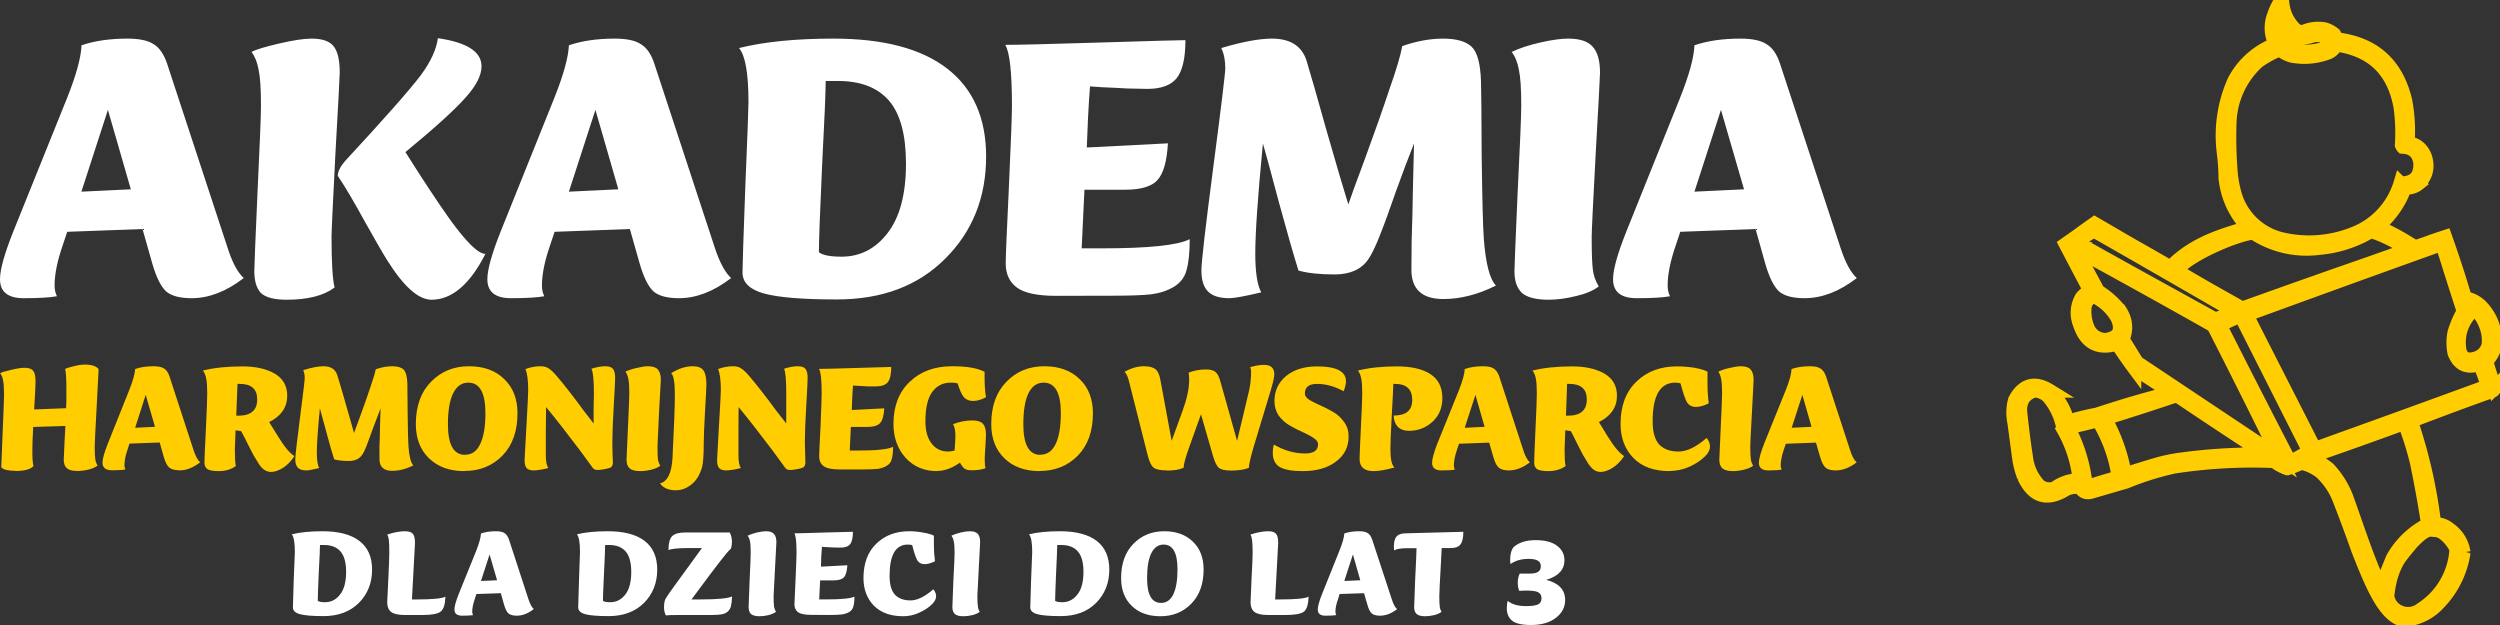 <?xml version="1.0" encoding="UTF-8" standalone="no"?>
<svg xmlns="http://www.w3.org/2000/svg"
  xmlns:svg="http://www.w3.org/2000/svg" version="1.1" width="240" height="60" viewBox="0 0 180 45">
  <rect x="0" y="0" width="180" height="45" fill="#333333" stroke="none"/>
  <title>Akademia Harmonijnego Wsparcia</title>
  <desc>Szkolenia, Mentoring, Superwizja i Warsztaty jako bezpłatne działania wspierające dot. wdrażania nowego modelu opieki nad dziećmi w wieku do 3 lat</desc>
  <style>
  .txt{stroke-width:0;stroke-dasharray:none}
  .white{fill:#fff}
  .yellow{fill:#ffcd00}
  .stroke{stroke:#ffcd00;stroke-width:1;stroke-dasharray:none;stroke-opacity:1;image-rendering:optimizeQuality;shape-rendering:geometricPrecision;text-rendering:geometricPrecision;clip-rule:evenodd;fill:none;}
  </style>
  <path class="txt white" d="M13.8 21.47q-1.26 0-1.83-.48-.57-.52-1-2l-.71-2.5-5.42.2-.34 1.02q-.57 1.65-.57 2.85 0 .43.17.77-.77.14-2.39.14Q0 21.47 0 20.1q0-1.02.94-3.39l3.88-9.63q1-2.5 1.05-3.82 1.4-.48 3.3-.48 1.29 0 1.89.4.62.37.97 1.4l4.36 13.27q.5 1.57 1.16 2.17-1.88 1.45-3.76 1.45zM5.86 13.8l3.56-.17-1.65-5.72Zm25.21 7.78q-1.4 0-3.16-2.79-.45-.71-1.65-2.85-1.17-2.14-1.94-3.28 0-.45.51-1.05 4.28-4.62 5.48-6.21 1.05-1.43 1.22-2.65 3.14.45 3.14 2.02 0 .97-1.12 2.22-1.14 1.31-4.36 3.96 1.91 3.03 3.17 4.8 1.82 2.53 2.59 2.53-1.68 3.3-3.88 3.3zm-10.43 0q-1.33 0-1.85-.48-.48-.51-.48-1.57 0-.48.23-5.67.25-5.21.25-6.27 0-1.8-.17-2.56-.14-.8-.51-1.29.45-.25 1.96-.6 1.52-.36 2.37-.36 1.14 0 1.57.54.45.54.45 1.9 0 .38-.31 5.82-.28 5.44-.28 6.01 0 2.77.22 3.65-1.17.88-3.45.88zm28.24-.11q-1.25 0-1.82-.48-.57-.52-1-2l-.71-2.5-5.42.2-.34 1.02q-.57 1.65-.57 2.85 0 .43.17.77-.77.14-2.4.14-1.7 0-1.7-1.37 0-1.02.94-3.39l3.87-9.63q1-2.5 1.06-3.82 1.4-.48 3.3-.48 1.29 0 1.88.4.63.37.97 1.4l4.36 13.27q.52 1.57 1.17 2.17-1.88 1.45-3.76 1.45zm-7.92-7.67 3.56-.17-1.65-5.72zm19.28 7.76q-3.67 0-5.24-.43-1.54-.43-1.54-1.51 0-.69.2-6.13.23-5.47.23-6.13 0-3.1-.68-3.9 2.73-.68 6.8-.68 5.4 0 8.19 2.16Q71 7.11 71 11.27q0 4.42-2.94 7.35-2.93 2.94-7.8 2.94zm.35-3.08q2 0 3.3-1.68 1.34-1.71 1.34-5.02 0-3.1-1.22-4.53-1.23-1.42-3.68-1.42h-.88q0 1.1-.26 6.12-.23 5.02-.23 6.21.4.32 1.63.32zm15.44 2.82q-2 0-2.82-.6-.8-.6-.8-1.74 0-.68.23-5.5.22-4.84.22-5.84 0-3.59-.48-4.39 1.37 0 6.87-.17 5.53-.17 6.1-.17 0 1.94-.63 2.74-.63.77-2.11.77l-1.45-.03q-1-.06-1.83-.09l-.85-.06q-.06.72-.14 2.2l-.09 2.2 5.84-.3q-.11 1.97-.77 2.66-.62.68-2.33.68h-2.91l-.2 4.22h1.48q5.02 0 6.3-.66 0 1.43-.23 2.23-.2.77-.91 1.2-.71.42-1.63.54-.9.1-2.7.1zm12.47.17q-1.02 0-1.5-.46-.5-.48-.5-1.53 0-.89.86-7.47t.86-7.1q0-.85-.29-1.45 2.28-.68 3.65-.68 2 0 2.5 1.62.4 1.31 1.46 5.1 1.08 3.76 1.54 5.22.14-.46 1.2-3.3 1.05-2.86 1.76-5 .75-2.13.92-3.1 1.54-.54 2.93-.54 1.43 0 2.05.57.63.57.69 2.5.03.8.05 5.42.06 4.59.15 5.87.2 2.73.88 3.42-1.94.97-3.79.97-2.3 0-2.3-2.11l.02-2.17q.06-1.6.09-3.7l.08-3.22q-.57 1.42-1.31 3.47-.71 2.06-1.17 3.2-.45 1.14-.82 1.68-.75 1.08-2.43 1.08-1.6 0-2.59-.28-.48-1.52-1.4-4.88-.9-3.39-1.16-4.27-.55 5.67-.55 7.92 0 2.02.43 2.8-1.77.42-2.3.42zm23 .11q-1.34 0-1.91-.48-.55-.51-.55-1.57 0-.48.23-5.67.26-5.21.26-6.27 0-1.8-.17-2.56-.14-.8-.52-1.29.83-.4 2.06-.68 1.22-.28 2.02-.28 1.23 0 1.74.57.54.57.54 1.88 0 .37-.31 5.81-.29 5.44-.29 6.01 0 1.77.09 2.4.08.62.42 1.17-.57.45-1.65.7-1.05.26-1.97.26zm18.43-.11q-1.26 0-1.83-.48-.57-.52-1-2l-.7-2.5-5.42.2-.34 1.02q-.57 1.65-.57 2.85 0 .43.17.77-.77.14-2.4.14-1.7 0-1.7-1.37 0-1.02.94-3.39l3.87-9.63q1-2.5 1.05-3.82 1.4-.48 3.31-.48 1.28 0 1.88.4.63.37.97 1.4l4.36 13.27q.51 1.57 1.17 2.17-1.88 1.45-3.76 1.45zM122 13.8l3.57-.17-1.66-5.72z" />
  <path class="txt yellow" d="M1.12 33.9q-.79 0-1.03-.25l.1-2.5q.1-2.3.1-2.74 0-.72-.07-1.03-.06-.32-.21-.51.18-.1.79-.24.62-.15.96-.15.46 0 .63.22.17.21.17.76 0 .38-.1 2.02l2.3-.09.02-.58v-.78q0-1.25-.1-1.46.18-.1.62-.2.46-.12.8-.12.76 0 1 .33l-.14 2.72q-.14 2.56-.14 2.8 0 .7.04.95.03.25.17.47-.23.18-.66.29-.43.1-.8.1-.53 0-.76-.2-.22-.2-.22-.62l.02-.43.04-.92.06-1.07-2.32.07q-.06 1.09-.06 1.72 0 .79.08 1.1-.32.35-1.3.35zm11.8-.04q-.5 0-.74-.2-.23-.2-.4-.8l-.28-1-2.18.08-.13.41q-.23.67-.23 1.15 0 .17.07.3-.31.06-.96.06-.69 0-.69-.55 0-.4.38-1.36L9.3 28.1q.4-1 .43-1.53.56-.2 1.32-.2.52 0 .76.16.25.15.39.56l1.74 5.33q.21.63.47.87-.75.58-1.5.58zM9.73 30.8l1.43-.07-.67-2.3Zm9.78 3.18q-.25 0-.48-.15-.22-.15-.42-.47l-.38-.63-.42-.82q-.25-.52-.45-.87l-.4-.06-.05 1.36q0 .88.07 1.22-.52.36-1.22.36-.6 0-.82-.14-.22-.15-.22-.48 0-.3.1-2.33.1-2.04.1-2.65 0-.71-.07-1.05-.06-.36-.24-.59 1.18-.3 2.85-.3 1.42 0 2.32.52.9.53.9 1.59 0 1.25-1.3 1.9.75 1.24 1.12 1.75.38.5.7.7-.36.55-.83.85-.47.29-.86.29zm-2.5-4.05h.14q1.37 0 1.37-1.17 0-1.12-1.26-1.12h-.16zm5.05 3.94q-.41 0-.6-.18-.2-.2-.2-.62 0-.35.34-3 .34-2.63.34-2.84 0-.34-.11-.58.91-.28 1.46-.28.8 0 1 .66.17.52.6 2.04l.6 2.1.49-1.33q.42-1.15.7-2 .3-.86.37-1.25.62-.22 1.18-.22.57 0 .82.23t.28 1l.02 2.18q.02 1.84.06 2.36.08 1.1.35 1.37-.78.39-1.52.39-.92 0-.92-.85v-.87q.03-.64.04-1.48l.04-1.3-.53 1.4q-.29.82-.47 1.28-.18.46-.33.67-.3.44-.97.44-.64 0-1.04-.12-.2-.6-.56-1.95l-.47-1.72q-.22 2.28-.22 3.18 0 .81.17 1.12-.7.17-.92.17zm11.37.05q-1.59 0-2.54-.92t-.95-2.46q0-1.94 1.09-3.05 1.09-1.12 2.74-1.12 1.6 0 2.54.93.95.91.95 2.46 0 1.93-1.09 3.05-1.08 1.1-2.74 1.1zm.06-1.18q.72 0 1.08-.76.38-.78.38-2.23 0-2.2-1.23-2.2-.72 0-1.1.78-.37.76-.37 2.22 0 2.2 1.24 2.2zm5.99.96q-.7.17-1.04.17-.36 0-.52-.16-.15-.17-.15-.6l.13-2.37q.13-2.3.13-2.66 0-1.04-.2-1.51.55-.2 1.1-.2.35 0 .58.16.24.15.58.55.4.47.9 1.11.5.64 1.01 1.34l.74.96v-.96l.02-1.17q0-1.5-.18-1.81.56-.18 1-.18.42 0 .56.2.15.18.15.64 0 .33-.1 2.02-.1 1.7-.1 2.6l.01.79.03.67q0 .26-.16.37-.12.06-.45.12-.32.06-.48.06-.26 0-.36-.15l-.35-.48-.57-.78q-1.4-1.86-2.44-3.12l-.02 1.61v1.88q0 .64.18.9zm6.61.22q-.53 0-.76-.2-.22-.2-.22-.62l.1-2.28q.1-2.1.1-2.51 0-.72-.07-1.03-.06-.32-.21-.52.33-.16.82-.27.5-.12.81-.12.5 0 .7.23.22.23.22.76l-.13 2.33q-.11 2.18-.11 2.41 0 .71.03.96.04.25.17.47-.22.18-.66.29-.42.1-.79.1zm2.57 1.38q-.8 0-1.14-.5.8-.18.9-1.82.17-3.36.17-4.56 0-1.33-.27-1.55.8-.5 1.55-.5.56 0 .77.29.22.29.22 1.03 0 .26-.1 1.95-.09 1.68-.09 2.27 0 1.28-.12 1.72-.25.86-.78 1.26-.51.41-1.1.41zm4.68-1.6q-.69.17-1.04.17-.36 0-.52-.16-.15-.17-.15-.6l.13-2.37q.14-2.3.14-2.66 0-1.04-.2-1.51.54-.2 1.09-.2.35 0 .58.16.24.15.58.55.4.47.9 1.11.5.64 1.01 1.34l.75.96v-2.13q0-1.5-.16-1.81.56-.18.99-.18.42 0 .56.2.15.18.15.64 0 .33-.1 2.02-.1 1.7-.1 2.6l.02.79.02.67q0 .26-.16.37-.12.06-.45.12-.32.06-.48.06-.26 0-.36-.15l-.35-.48-.57-.78q-1.4-1.86-2.44-3.12l-.01 1.61v1.88q0 .64.17.9zm7.1.1q-.8 0-1.14-.24-.32-.24-.32-.7 0-.27.1-2.2.08-1.94.08-2.34 0-1.44-.19-1.76.55 0 2.76-.07l2.44-.07q0 .78-.25 1.1-.25.3-.85.3h-.58l-.73-.04-.34-.02q-.03.28-.06.88l-.03.88 2.34-.12q-.05.8-.31 1.07-.25.27-.94.27h-1.16l-.08 1.7h.6q2 0 2.52-.27 0 .57-.1.9-.07.3-.36.47-.29.17-.65.22-.37.04-1.09.04zm7.02.12q-1.38 0-2.26-.96-.87-.97-.87-2.44 0-1.92 1.17-3.03 1.16-1.12 3.05-1.12 1.6 0 2.34.4v.42q0 .82.1 1.41-.5.27-.92.27-.42 0-.66-.26-.23-.26-.46-1-.17-.06-.5-.06-.83 0-1.32.66-.5.67-.5 2.12 0 1.05.46 1.62.44.56 1.17.56.2 0 .47-.07.06-.8.06-1.06 0-.56-.17-.84.7-.27 1.38-.27.56 0 .78.25.21.24.21.77l-.04.83q-.05.69-.05.92 0 .51.06.67-.39.15-1 .15-.33 0-.5-.11-.18-.13-.34-.44-.86.6-1.66.6zm7.4 0q-1.6 0-2.54-.92-.95-.92-.95-2.46 0-1.94 1.09-3.05 1.08-1.12 2.74-1.12 1.59 0 2.54.93.95.91.95 2.46 0 1.93-1.09 3.05-1.09 1.1-2.74 1.1zm.05-1.18q.72 0 1.09-.76.38-.78.38-2.23 0-2.2-1.24-2.2-.72 0-1.1.78-.36.76-.36 2.22 0 2.2 1.23 2.2zm9.12 1.13q-.72 0-.97-.2t-.42-.86l-1.33-5.27q-.13-.56-.34-.77.7-.4 1.4-.4.55 0 .82.21.26.2.36.79l.81 4.37.78-2.15q.48-1.3.48-2.24 0-.32-.04-.52.58-.23 1.25-.23.45 0 .67.17.21.16.34.6l1.23 4.37.85-3.56q.16-.7.16-1.44 0-.17-.07-.3.57-.17 1-.17.74 0 .74.68 0 .32-.31 1.33l-1.17 3.87q-.35 1.19-.35 1.53-.45.2-1.28.2-.66 0-.9-.21-.22-.2-.41-.86l-.86-2.98-.83 2.32q-.42 1.16-.42 1.53-.44.2-1.19.2zm9.77.05q-1.18 0-1.68-.31-.48-.3-.48-1 0-.37.08-.6 1.1.64 2.26.64.92 0 .92-.67 0-.24-.33-.45-.32-.22-.78-.42-.45-.2-.92-.47-.46-.26-.8-.71-.31-.46-.31-1.05 0-1.1.83-1.8.85-.7 2.24-.7 2.08 0 2.08 1.07 0 .3-.17.72-.96-.53-1.92-.53-.87 0-.87.7 0 .23.32.45.34.2.8.4.45.2.9.46.48.27.8.73.33.44.33 1.04 0 1.15-.92 1.82-.9.68-2.38.68zm5.09 0q-1 0-1-.88 0-.3.09-2.2.1-1.9.1-2.52 0-.71-.07-1.05-.06-.36-.24-.59 1.19-.3 2.81-.3 1.55 0 2.4.55.87.56.87 1.73 0 1.04-.7 1.7-.72.66-1.72.66-.5 0-.8-.3-.27-.3-.29-.8 1.34 0 1.34-1.12 0-1.16-1.24-1.16h-.12q-.02.7-.12 2.4-.09 1.68-.09 2.3 0 1.06.29 1.32-.93.26-1.51.26zm9.75-.05q-.5 0-.73-.2-.23-.2-.4-.8l-.29-1-2.17.08-.14.41q-.23.67-.23 1.15 0 .17.07.3-.3.06-.96.06-.68 0-.68-.55 0-.4.37-1.36l1.56-3.86q.4-1 .42-1.53.56-.2 1.33-.2.51 0 .75.16.25.15.4.56l1.74 5.33q.2.63.47.87-.76.58-1.51.58zm-3.18-3.07 1.43-.07-.66-2.3zm9.79 3.18q-.26 0-.49-.15-.21-.15-.42-.47l-.38-.63-.42-.82q-.25-.52-.44-.87l-.4-.06-.05 1.36q0 .88.07 1.22-.53.36-1.22.36-.6 0-.83-.14-.21-.15-.21-.48 0-.3.09-2.33.1-2.04.1-2.65 0-.71-.07-1.05-.06-.36-.24-.59 1.19-.3 2.86-.3 1.42 0 2.32.52.9.53.9 1.59 0 1.25-1.3 1.9.74 1.24 1.12 1.75.38.5.7.7-.37.55-.84.85-.47.29-.86.29zm-2.5-4.05h.14q1.36 0 1.36-1.17 0-1.12-1.26-1.12h-.16zm7.45 3.99q-1.68 0-2.6-.95-.92-.95-.92-2.45 0-1.94 1.14-3.04 1.13-1.1 2.91-1.1.64 0 1.28.1.64.12.93.28v.88q0 .72.09 1.4-.52.26-.93.26-.42 0-.64-.34-.2-.36-.46-1.35-.13-.06-.38-.06-1.63 0-1.63 2.78 0 1.15.47 1.67.48.51 1.4.51.89 0 2.02-.98.24.3.24.62 0 .35-.35.7-.44.44-1.14.76-.68.3-1.43.3zm4.58 0q-.54 0-.77-.2-.22-.2-.22-.62l.1-2.28q.1-2.1.1-2.51 0-.72-.07-1.03-.06-.32-.2-.52.32-.16.82-.27.49-.12.8-.12.5 0 .7.23.22.23.22.76l-.12 2.33q-.12 2.18-.12 2.41 0 .71.04.96.03.25.17.47-.23.18-.67.29-.42.1-.78.1zm7.39-.05q-.5 0-.73-.2-.23-.2-.4-.8l-.29-1-2.17.08-.14.41q-.23.67-.23 1.15 0 .17.07.3-.3.06-.96.06-.68 0-.68-.55 0-.4.37-1.36l1.56-3.86q.4-1 .42-1.53.56-.2 1.33-.2.51 0 .75.16.25.15.4.56l1.74 5.33q.2.63.47.87-.76.58-1.51.58zM129 30.8l1.43-.07-.66-2.3z" />
  <path class="txt white" d="M23.3 44.36q-1.2 0-1.71-.14-.5-.14-.5-.49l.06-2 .08-1.99q0-1-.22-1.27.89-.22 2.21-.22 1.75 0 2.66.7.91.7.91 2.06 0 1.44-.95 2.4-.96.95-2.54.95zm.1-1q.66 0 1.08-.55.44-.55.44-1.63 0-1.01-.4-1.47-.4-.47-1.2-.47h-.28q0 .36-.09 2-.07 1.63-.07 2.02.13.1.53.1zm5.75.92q-.7 0-.99-.22-.28-.22-.28-.7l.08-1.66q.07-1.47.07-1.87 0-.69-.03-.94t-.12-.4q.72-.24 1.27-.24.42 0 .57.18.16.17.16.67l-.22 4.06h.36q1.68 0 2.05-.2-.03.85-.35 1.08-.31.24-1.3.24zm8.06.05q-.4 0-.6-.16-.18-.16-.32-.64l-.23-.82-1.76.06-.11.34q-.19.54-.19.93 0 .13.06.25-.25.04-.78.04-.56 0-.56-.44 0-.34.3-1.1l1.27-3.14q.32-.82.34-1.24.46-.16 1.08-.16.42 0 .61.13.2.12.32.45l1.41 4.32q.17.51.38.7-.6.48-1.22.48zm-2.58-2.5 1.16-.05-.54-1.86zm9.2 2.53q-1.2 0-1.7-.14t-.5-.49l.06-2 .07-1.99q0-1-.22-1.27.89-.22 2.21-.22 1.76 0 2.67.7.9.7.9 2.06 0 1.44-.95 2.4-.96.95-2.54.95zm.11-1q.65 0 1.08-.55.43-.55.43-1.63 0-1.01-.4-1.47-.4-.47-1.2-.47h-.28q0 .36-.08 2-.08 1.63-.08 2.02.13.1.53.1zm4 .95q-.13-.25-.13-.58 0-.39.1-.6.1-.19.6-.88l1.15-1.58.88-1.21h-.92q-1.2 0-1.49.15 0-.74.26-1 .26-.27.92-.27h3.23q.16.29.16.69 0 .23-.07.47-.25.22-.77.9-.52.66-2.07 2.76h.6q1.92 0 2.32-.22-.02.43-.07.65-.03.21-.19.39-.15.18-.44.24-.27.06-.77.06h-2.22q-.9 0-1.09.03zm6.75.06q-.43 0-.62-.16-.17-.17-.17-.5l.07-1.85q.08-1.7.08-2.04 0-.59-.05-.84-.05-.26-.17-.41.27-.13.67-.23.4-.09.66-.09.4 0 .56.19.18.18.18.6l-.1 1.9-.1 1.96q0 .57.03.77.03.2.14.38-.19.15-.54.24-.34.08-.64.08zm3.7-.1q-.66 0-.93-.19-.26-.2-.26-.56 0-.23.08-1.8.07-1.57.07-1.9 0-1.16-.15-1.42.44 0 2.23-.06l1.98-.05q0 .63-.2.89-.2.25-.69.25l-.47-.01-.6-.03-.27-.02-.05.72-.02.71 1.9-.1q-.04.65-.25.87-.2.22-.76.22h-.95l-.07 1.37h.49q1.63 0 2.05-.2 0 .45-.08.71-.06.25-.3.4-.23.13-.52.17-.3.04-.88.04zm6.64.1q-1.36 0-2.12-.77-.74-.77-.74-1.98 0-1.58.92-2.47.92-.9 2.37-.9.51 0 1.03.1.52.09.75.22v.7q0 .6.08 1.14-.42.21-.75.21-.35 0-.52-.27-.17-.3-.37-1.1-.11-.04-.32-.04-1.31 0-1.31 2.25 0 .93.38 1.35.39.42 1.13.42.72 0 1.64-.8.2.24.2.5 0 .29-.3.58-.35.35-.91.6-.56.26-1.16.26zm4.34 0q-.44 0-.62-.16-.18-.17-.18-.5l.07-1.85q.09-1.7.09-2.04 0-.59-.06-.84-.05-.26-.17-.41.27-.13.67-.23.4-.09.66-.09.4 0 .57.19.17.18.17.6l-.1 1.9-.1 1.96q0 .57.04.77.02.2.13.38-.18.15-.53.24-.35.08-.64.08zm7.01-.01q-1.2 0-1.7-.14t-.5-.49l.06-2 .08-1.99q0-1-.23-1.27.9-.22 2.22-.22 1.75 0 2.66.7.9.7.9 2.06 0 1.44-.95 2.4-.95.95-2.54.95zm.11-1q.65 0 1.08-.55.44-.55.44-1.63 0-1.01-.4-1.47-.4-.47-1.2-.47h-.29q0 .36-.08 2-.07 1.63-.07 2.02.13.1.52.1zm7.06 1.01q-1.29 0-2.06-.74-.77-.75-.77-2 0-1.57.88-2.47.88-.91 2.23-.91 1.29 0 2.06.75.77.74.77 2 0 1.56-.89 2.47-.88.9-2.22.9zm.05-.96q.58 0 .88-.62.3-.63.3-1.8 0-1.78-1-1.78-.58 0-.89.63-.3.62-.3 1.8 0 1.77 1 1.77zm7.7.87q-.7 0-.98-.22t-.28-.7l.07-1.66q.08-1.47.08-1.87 0-.69-.04-.94-.03-.25-.12-.4.72-.24 1.28-.24.41 0 .56.18.16.17.16.67l-.22 4.06h.36q1.69 0 2.05-.2-.03.85-.34 1.08-.32.24-1.31.24zm8.06.05q-.4 0-.59-.16-.19-.16-.32-.64l-.24-.82-1.76.06-.1.34q-.2.54-.2.93 0 .13.06.25-.25.04-.78.04-.55 0-.55-.44 0-.34.3-1.1l1.26-3.14q.33-.82.35-1.24.45-.16 1.07-.16.42 0 .61.13.2.12.32.45l1.42 4.32q.16.51.38.71-.61.47-1.23.47zm-2.57-2.5 1.15-.05-.53-1.86zm5.83 2.54q-.44 0-.62-.16t-.18-.5l.07-1.94q.09-1.77.1-2.3h-.62q-.74 0-1 .16-.05-.62.12-.92.19-.3.7-.31l4.17-.11q0 .63-.2.9t-.69.27h-.67l-.06 1.18-.08 1.48-.03.78q0 .57.03.77.02.2.13.38-.18.15-.53.24-.35.08-.64.08zm7.6.63q-.98 0-1.36-.32-.37-.31-.37-.89 0-.33.07-.53.43.38 1.32.38.6 0 .86-.12.25-.13.25-.45 0-.29-.23-.42-.22-.13-.89-.13-.26 0-.49.02-.1-.26-.1-.59 0-.36.14-.65h.7q.44 0 .63-.13t.19-.39q0-.29-.2-.4-.2-.14-.68-.14-.79 0-1.3.37-.03-.13-.03-.27 0-.64.25-.95.57-.5 1.58-.5 1.01 0 1.54.4.54.4.54 1.05 0 1.02-1.31 1.41 1.36.35 1.36 1.45 0 .77-.66 1.28-.66.52-1.8.52z" />
  <path class="stroke" d="M164.05.36h.3c.1.7.42 1.3.93 1.8.15.08.32.14.49.17a2.57 2.57 0 0 1 1.62-.22c.25.07.47.2.67.36.07.11.1.22.12.35 2.7.3 4.37 1.78 5 4.43.19 1 .25 2.02.17 3.05.6.07 1.02.4 1.25.98.25.75.09 1.4-.47 1.94a1.3 1.3 0 0 1-.98.28 6.4 6.4 0 0 1-2 2.83c1.22.52 1.76.87 2.74 1.47 1.6-.53.46-.18 2.16-.74.52 1.46 1 2.92 1.43 4.4.47.1.87.3 1.2.65.74.81 1.05 1.76.94 2.85a2.3 2.3 0 0 1-.62 1.06c.21.63.4 1.27.6 1.92a.32.32 0 0 1-.25.24c-1.93.69-3.85 1.4-5.76 2.14.82 2.42 1.38 4.9 1.68 7.43.38-.03.73.08 1.03.32.6.41.96.98 1.08 1.7a6.66 6.66 0 0 1-2.16 4c-.63.52-1.34.8-2.14.87-1.37-.25-2.3-2.53-3.3-5.07-.42-1.2-.87-2.4-1.33-3.59a5.28 5.28 0 0 0-1.35-2 3.69 3.69 0 0 0-1.4-.66c-.33.16-.67.29-1.01.4a3.07 3.07 0 0 1-.94-.52c-2.42-.1-4.83.03-7.23.4-1.18.26-2.33.62-3.44 1.08l-2.51.73c-.36.1-.62-.01-.79-.34-.36-.04-.7 0-1.03.15-1.36.85-2.36.54-3.03-.91a6.14 6.14 0 0 1-.34-1.28l-.35-2.61c-.11-.55-.1-1.09.05-1.62.59-1.1 1.42-1.33 2.49-.67a4.44 4.44 0 0 1 1.3 2.24 17.7 17.7 0 0 1 2.1-.52c1.39-.46 2.8-.89 4.22-1.27.35-.12.7-.25 1.04-.4l-2.56-1.67a33 33 0 0 1-1.23-1.77c-1.34.42-2.23-.04-2.68-1.36-.26-.65-.23-1.3.1-1.91.16-.23.39-.4.66-.5-.63-1.16-1.79-3.39-1.79-3.39 1.8-1.26.43-.32 2.08-1.48 4.49 2.62 1.56.9 5.46 3.15 1.86-1.92 4.2-2.39 5.61-2.88-.95-1-1.5-2.18-1.65-3.56 0-.66-.06-1.32-.14-1.97a9.63 9.63 0 0 1 .78-5.02 5.58 5.58 0 0 1 2.98-2.63 2.5 2.5 0 0 1-.12-2.1c.08-.25.19-.5.32-.73zm.1.93c.19.49.48.9.88 1.26.2.13.43.18.67.17.3-.01.58-.07.86-.17.23-.03.46-.03.69 0 .39.06.54.28.46.66-.2.17-.41.3-.66.37-.66.17-1.32.18-1.97.05-.88-.3-1.23-.92-1.06-1.84.03-.17.07-.34.13-.5zm4.03 1.92c2.63.36 4.18 1.86 4.65 4.48.13.91.16 1.83.1 2.75.02.05.04.1.07.13.74.04 1.15.43 1.26 1.15.04 1-.44 1.49-1.43 1.48a5.62 5.62 0 0 1-3.22 3.57 8.64 8.64 0 0 1-5.37.44 4.64 4.64 0 0 1-3.32-3.17 8.34 8.34 0 0 1-.3-1.58c-.1-1.21-.13-2.42-.09-3.64a6.2 6.2 0 0 1 2.04-4.4 7.33 7.33 0 0 1 1.58-.86c.26.22.55.37.88.46.9.16 1.76.08 2.61-.24.26-.12.44-.3.54-.57zM150.76 16.6c3.39 1.93 6.77 3.88 10.14 5.83-.46.24-.93.43-1.43.55-3.29-1.82-6.65-3.66-9.92-5.5.3-.35.75-.6 1.21-.88zm19.93.05c.6.11 2.25.93 2.7 1.33-4 1.44-4.48 1.55-11.95 4.23-1.04-.59-3.65-2.03-4.77-2.76 1.12-1.24 4.41-2.58 5.56-2.7a6.93 6.93 0 0 0 4.77 1.1 8.6 8.6 0 0 0 3.69-1.2zm5.07.94c.06 0 .1.04.12.1.49 1.58.99 3.15 1.5 4.72-.27.48-.5 1-.66 1.53-.1.49-.1.98 0 1.47.34.85.94 1.11 1.82.79.21.5.4 1.02.56 1.55-.14.1-.3.19-.49.24-3.99 1.46-7.97 2.9-11.95 4.33l-4.92-9.66c4.67-1.7 9.34-3.4 14.02-5.07zm-26.32.34a735.8 735.8 0 0 1 9.93 5.51c1.62 3.16 3.2 6.33 4.75 9.5l-10.26-6.84-1.03-1.67c.3-.7.24-1.37-.17-2.02a6.04 6.04 0 0 0-1.6-1.43c-.54-1.01-1.09-2.03-1.62-3.05zm1.18 3.45c.1-.01.2 0 .3.02.65.35 1.17.85 1.54 1.5.4.92.1 1.44-.88 1.58-.56-.04-.97-.3-1.23-.79a3.14 3.14 0 0 1-.25-1.62.96.96 0 0 1 .52-.7zm27.06.59c.59.27 1 .71 1.25 1.33.22.48.3 1 .25 1.52-.14.53-.48.87-1.01 1.01-.63.16-1-.08-1.1-.71-.12-.92.11-1.74.68-2.46.04-.24.02-.47-.07-.7zm-16.44.78c.05 0 .1.02.13.05l4.9 9.7c-.46.27-.92.53-1.39.78-1.7-3.28-3.39-6.58-5.06-9.89l1.42-.64zm-14.76 5.37c.38.02.71.16.99.42.58.68.95 1.48 1.1 2.38a9.3 9.3 0 0 1 1.16 3.64c-.67.02-1.28.22-1.82.62-.4.1-.75.04-1.08-.2a3.6 3.6 0 0 1-.96-2.09c-.17-1.11-.31-2.23-.42-3.35 0-.73.34-1.2 1.03-1.42zm10.09.4a.6.6 0 0 1 .34.06c2.08 1.4 4.16 2.77 6.25 4.14-2-.03-3.98.08-5.95.34-.67.08-1.32.21-1.97.4-.76.22-1.51.46-2.26.7-.2-1.23-.6-2.41-1.16-3.53-.1-.17-.23-.33-.37-.47 1.72-.53 3.43-1.08 5.12-1.65zm-5.8 1.81c.22 0 .39.1.51.3a10.73 10.73 0 0 1 1.26 3.74c-.71.2-1.42.41-2.12.64a.4.4 0 0 1-.27-.25 11.18 11.18 0 0 0-1.16-3.81c.01-.13.08-.21.2-.25.53-.1 1.06-.23 1.57-.37zm22.28.15c.04 0 .08 0 .1.05.35.9.63 1.82.86 2.75.31 1.49.58 2.98.81 4.48a6.07 6.07 0 0 0-2.54 2.43c-.73 1.77-.67 1.7-.77 2.37-1.07-2.3-1.66-4.22-2.47-6.47a6.28 6.28 0 0 0-1.4-2.34c-.4-.32-.85-.59-1.33-.79.12-.05.24-.11.35-.2 2.14-.74 4.27-1.5 6.4-2.28zm2.12 7.67c.24 0 .47.06.69.18a3 3 0 0 1 1 1.2 5.47 5.47 0 0 1-2.5 4.32c-1 .8-2.37.13-2.47-.95.1-.93.32-1.86.82-2.65.3-.44.63-.8.96-1.21.73-.73 1.05-.95 1.5-.89z" />
</svg>